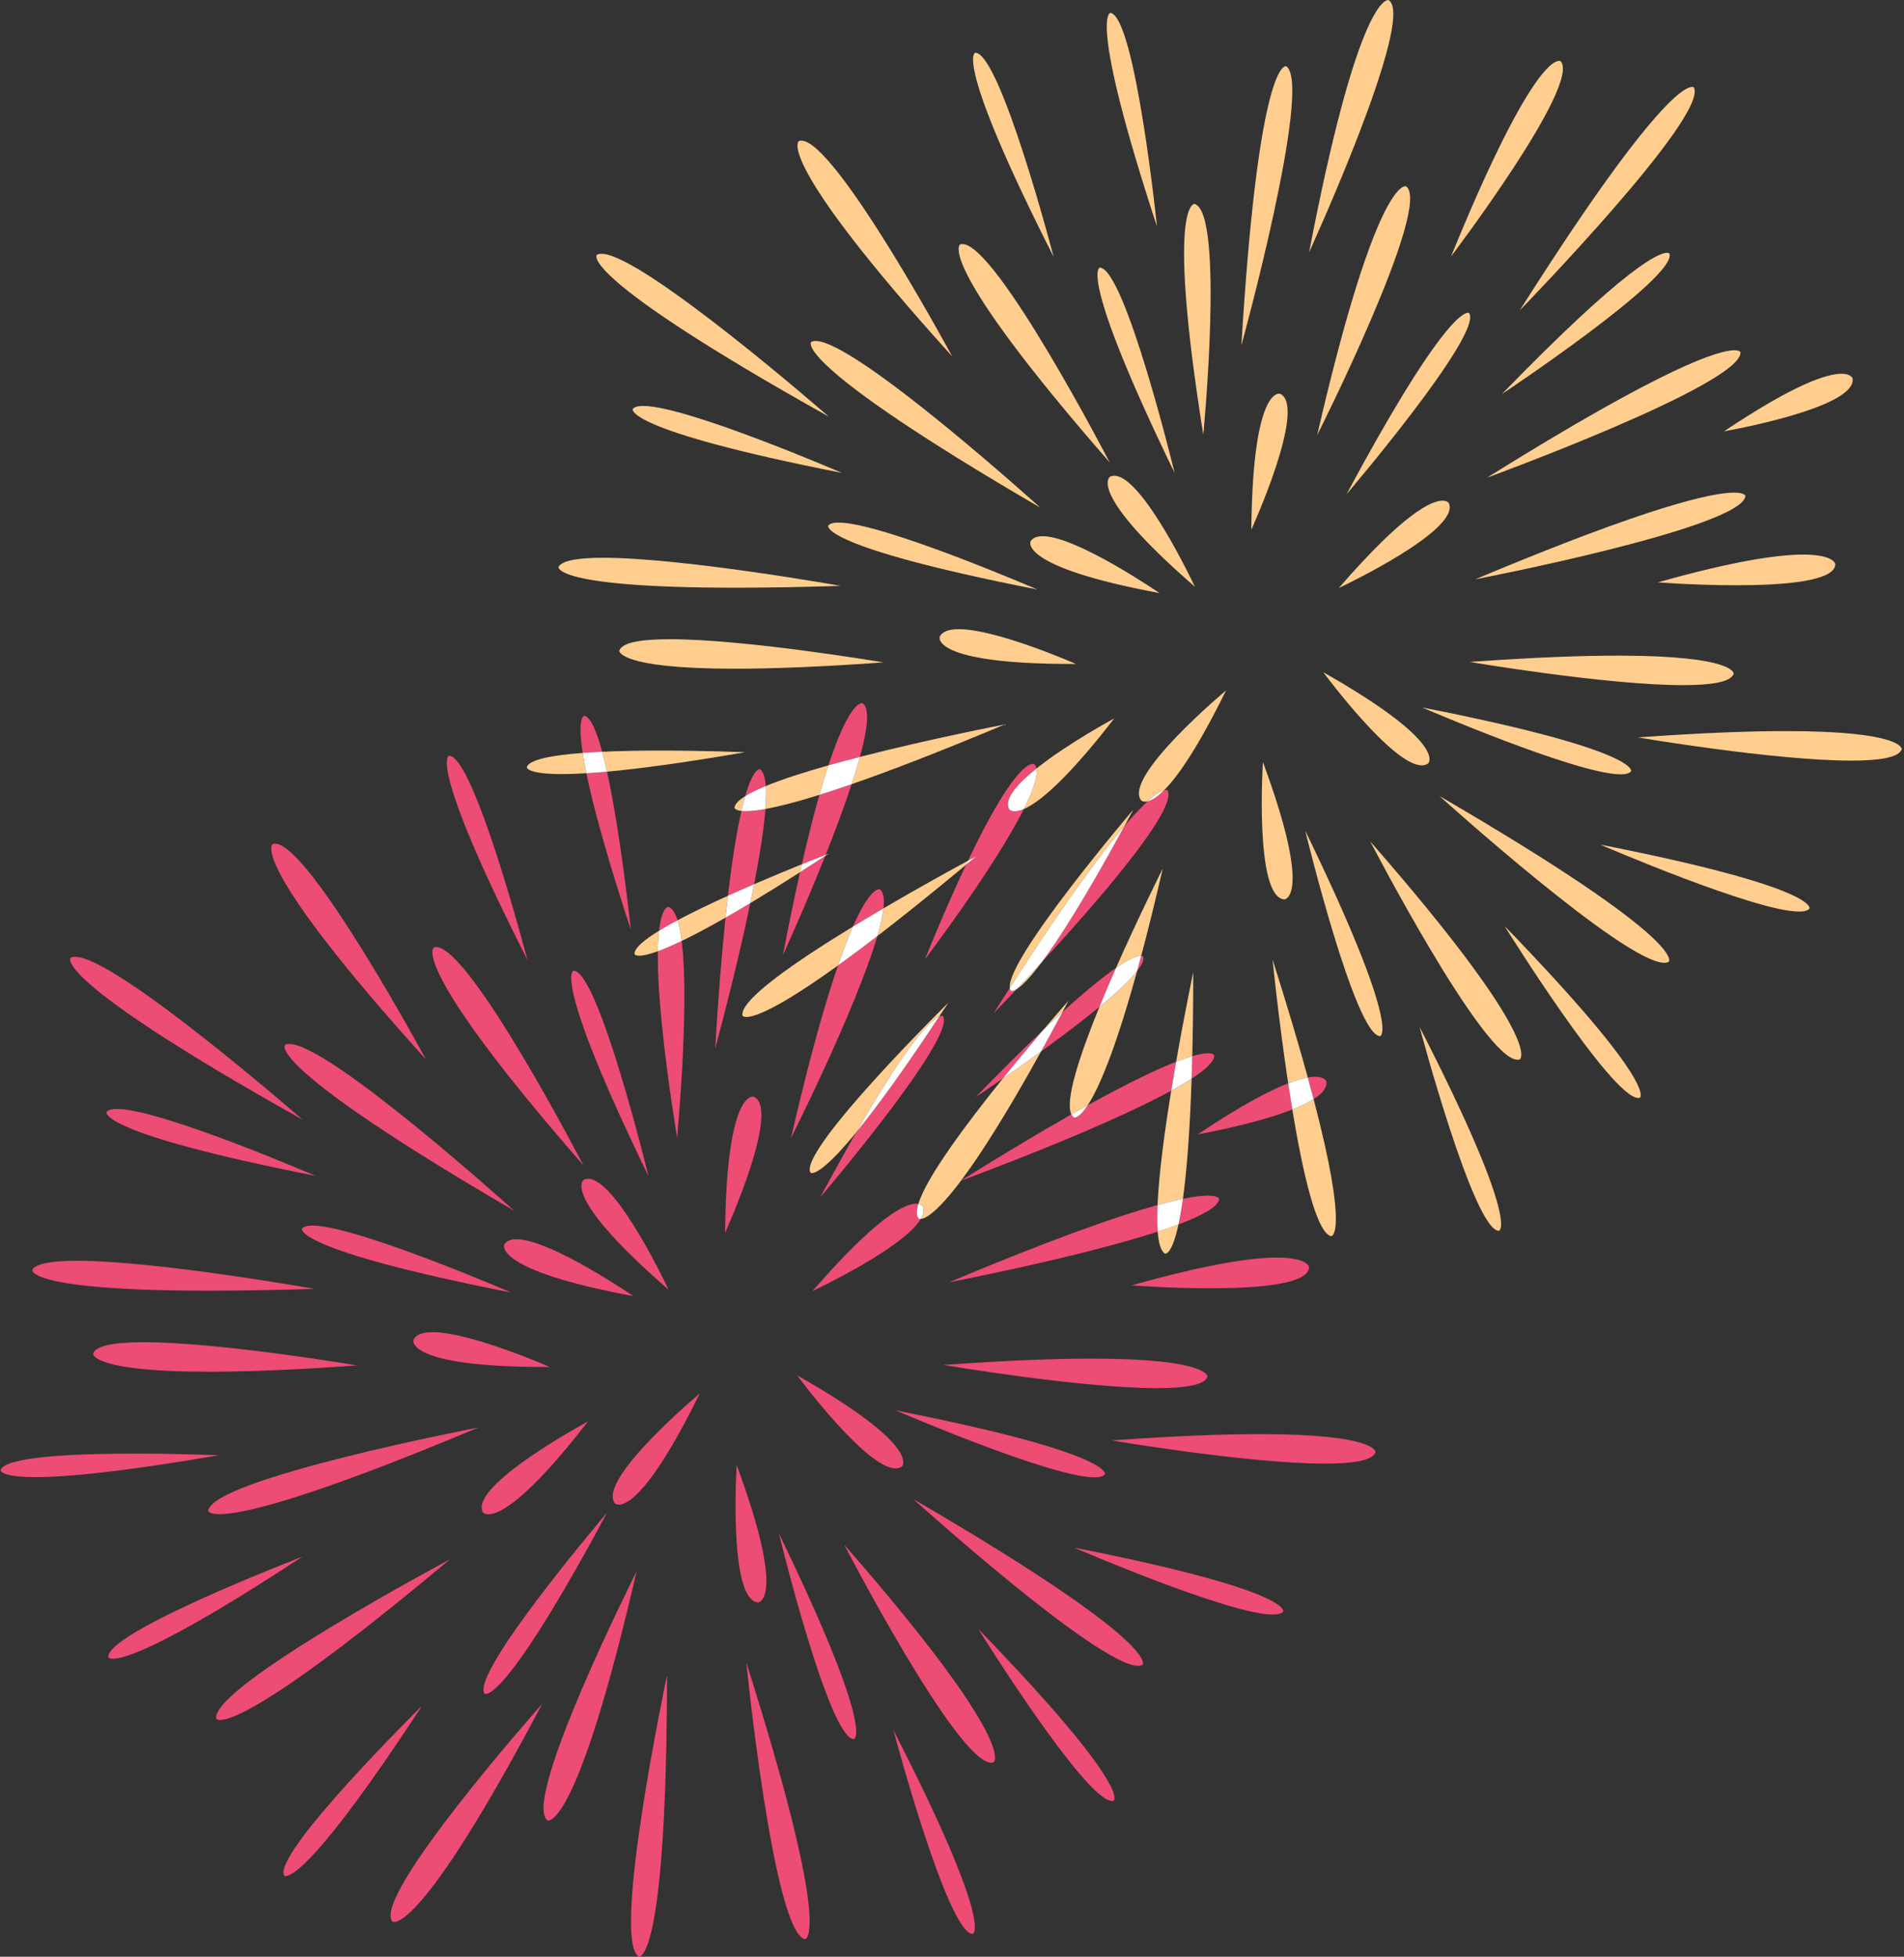 <?xml version="1.0" encoding="UTF-8" standalone="no"?><svg xmlns="http://www.w3.org/2000/svg" xmlns:xlink="http://www.w3.org/1999/xlink" fill="#000000" height="347.8" preserveAspectRatio="xMidYMid meet" version="1" viewBox="43.5 38.7 338.5 347.8" width="338.5" zoomAndPan="magnify"><rect x="43.5" y="38.7" width="338.5" height="347.8" fill="#333333" stroke="none"/><g><g id="change1_1"><path d="M 264.195 100.113 C 267.098 52.188 271.484 50.461 272.102 50.461 C 272.148 50.461 272.176 50.473 272.176 50.473 C 276.949 53.707 264.195 100.113 264.195 100.113" fill="#ffce8f"/></g><g id="change1_2"><path d="M 265.965 132.852 C 266.184 109.961 270.043 108.668 270.914 108.668 C 271.023 108.668 271.086 108.688 271.086 108.688 C 275.953 110.941 265.965 132.852 265.965 132.852" fill="#ffce8f"/></g><g id="change1_3"><path d="M 249.641 144.117 C 224.266 139.398 226.73 134.887 226.73 134.887 C 227.156 134.273 227.906 134.008 228.883 134.008 C 234.926 134.008 249.641 144.117 249.641 144.117" fill="#ffce8f"/></g><g id="change1_4"><path d="M 225.531 182.496 C 227.105 179.355 228.027 176.754 227.758 175.305 C 233.359 170.82 241.602 166.391 241.602 166.391 C 232.863 177.66 228.07 181.402 225.531 182.496" fill="#ffce8f"/></g><g id="change1_5"><path d="M 271.832 198.562 C 266.484 198.188 268.027 174.156 268.027 174.156 C 276.973 198.367 271.832 198.562 271.832 198.562" fill="#ffce8f"/></g><g id="change1_6"><path d="M 247.074 181.191 C 246.609 181.191 246.402 180.988 246.402 180.988 C 242.988 176.855 261.473 161.418 261.473 161.418 C 256.383 171.766 252.836 176.773 250.465 179.148 C 249.945 179.277 249.043 179.746 247.516 181.137 C 247.348 181.176 247.199 181.191 247.074 181.191" fill="#ffce8f"/></g><g id="change1_7"><path d="M 281.523 143.211 C 293.164 129.777 298.047 127.688 299.953 127.688 C 300.82 127.688 301.074 128.113 301.074 128.113 C 303.324 132.98 281.523 143.211 281.523 143.211" fill="#ffce8f"/></g><g id="change1_8"><path d="M 350.012 115.359 C 362.703 106.863 368.371 105.129 370.887 105.129 C 372.617 105.129 372.852 105.953 372.852 105.953 C 373.738 111.242 350.012 115.359 350.012 115.359" fill="#ffce8f"/></g><g id="change1_9"><path d="M 301.469 84.285 C 314.676 51.934 319.527 49.516 320.684 49.516 C 320.887 49.516 320.977 49.59 320.977 49.59 C 324.59 53.828 301.469 84.285 301.469 84.285" fill="#ffce8f"/></g><g id="change1_10"><path d="M 296.262 174.738 C 290.992 174.738 278.762 158.188 278.762 158.188 C 301.207 170.93 297.402 174.391 297.402 174.391 C 297.078 174.629 296.691 174.738 296.262 174.738" fill="#ffce8f"/></g><g id="change1_11"><path d="M 280.152 258.426 C 277.543 257.824 275.109 247.156 273.25 235.906 C 274.707 235.332 276.016 234.715 277.039 234.062 C 283.402 258.344 280.199 258.426 280.152 258.426 M 272.516 231.254 C 270.801 219.871 269.738 209.238 269.738 209.238 C 272.379 217.559 274.426 224.469 276.004 230.211 C 275.105 230.371 273.965 230.688 272.516 231.254" fill="#ffce8f"/></g><g id="change1_12"><path d="M 307.859 123.605 C 339.816 103.664 349.133 100.953 351.836 100.953 C 352.848 100.953 352.934 101.332 352.934 101.332 C 353.07 107.094 307.859 123.605 307.859 123.605" fill="#ffce8f"/></g><g id="change1_13"><path d="M 313.688 93.867 C 336.996 57.062 343.004 54.152 344.32 54.152 C 344.57 54.152 344.652 54.254 344.652 54.254 C 347.27 59.395 313.688 93.867 313.688 93.867" fill="#ffce8f"/></g><g id="change1_14"><path d="M 282.895 126.539 C 299.078 96.398 303.547 94.297 304.48 94.297 C 304.629 94.297 304.688 94.355 304.688 94.355 C 307.227 98.02 282.895 126.539 282.895 126.539" fill="#ffce8f"/></g><g id="change1_15"><path d="M 224.238 214.523 C 225.516 213.172 227.023 211.559 228.66 209.781 C 226.414 212.777 225.043 214.023 224.238 214.523 M 223.027 214.289 C 222.395 209.082 244.992 182.598 244.992 182.598 C 244.465 183.578 243.949 184.531 243.449 185.453 C 239.254 190.379 232.824 199.059 223.027 214.289" fill="#ffce8f"/></g><g id="change1_16"><path d="M 277.668 116.055 C 287.457 73.629 292.547 71.797 293.352 71.797 C 293.43 71.797 293.465 71.812 293.465 71.812 C 298.297 75.105 277.668 116.055 277.668 116.055" fill="#ffce8f"/></g><g id="change1_17"><path d="M 233.973 236.781 C 232.785 234.332 235.461 226.23 238.961 217.66 C 241.867 215.262 244.309 213.023 245.656 211.301 C 241.637 225.895 238.727 232.332 236.875 235.156 C 235.945 235.672 234.98 236.211 233.973 236.781 M 241.91 210.738 C 246.059 201.344 250.219 193.082 250.219 193.082 C 248.852 199.008 247.574 204.145 246.391 208.59 C 246.363 208.59 246.34 208.59 246.309 208.59 C 245.754 208.59 244.531 208.938 241.91 210.738" fill="#ffce8f"/></g><g id="change1_18"><path d="M 228.465 128.941 C 183.742 102.91 187.723 99.48 187.723 99.48 C 187.934 99.363 188.195 99.309 188.508 99.309 C 195.676 99.309 228.465 128.941 228.465 128.941" fill="#ffce8f"/></g><g id="change1_19"><path d="M 339.379 209.828 C 332.211 209.828 299.422 180.191 299.422 180.191 C 344.145 206.23 340.164 209.652 340.164 209.652 C 339.953 209.773 339.691 209.828 339.379 209.828" fill="#ffce8f"/></g><g id="change1_20"><path d="M 252.336 122.785 C 234.977 87.02 239.023 86.27 239.023 86.27 C 243.484 86.359 252.336 122.785 252.336 122.785" fill="#ffce8f"/></g><g id="change1_21"><path d="M 187.852 247.203 C 187.652 247.203 187.586 247.129 187.586 247.129 C 185.371 243.258 212.078 216.945 212.078 216.945 C 211.539 217.773 211.012 218.574 210.492 219.355 C 209.164 219.91 205.379 223.18 195.73 239.961 C 190.426 246.434 188.477 247.203 187.852 247.203" fill="#ffce8f"/></g><g id="change1_22"><path d="M 249.195 78.965 C 236.809 41.191 240.922 40.988 240.922 40.988 C 245.328 41.68 249.195 78.965 249.195 78.965" fill="#ffce8f"/></g><g id="change1_23"><path d="M 288.859 222.867 C 284.402 222.781 275.551 186.352 275.551 186.352 C 292.91 222.113 288.859 222.867 288.859 222.867" fill="#ffce8f"/></g><g id="change1_24"><path d="M 334.766 233.859 C 329.988 233.859 310.984 203.289 310.984 203.289 C 338.652 231.84 335.043 233.82 335.043 233.82 C 334.957 233.848 334.863 233.859 334.766 233.859" fill="#ffce8f"/></g><g id="change1_25"><path d="M 309.984 257.473 C 305.52 257.473 295.887 221.25 295.887 221.25 C 314.02 256.629 309.984 257.473 309.984 257.473" fill="#ffce8f"/></g><g id="change1_26"><path d="M 240.773 120.879 C 209.422 84.984 214.184 82.148 214.184 82.148 C 214.316 82.102 214.453 82.078 214.602 82.078 C 220.676 82.078 240.773 120.879 240.773 120.879" fill="#ffce8f"/></g><g id="change1_27"><path d="M 313.281 227.059 C 307.211 227.055 287.109 188.258 287.109 188.258 C 318.461 224.148 313.703 226.984 313.703 226.984 C 313.57 227.035 313.43 227.059 313.281 227.059" fill="#ffce8f"/></g><g id="change1_28"><path d="M 175.316 182.84 C 174.098 182.703 174.07 182.258 174.07 182.258 C 174.156 181.609 174.844 180.922 175.992 180.203 C 175.773 180.957 175.547 181.828 175.316 182.84 M 179.578 182.492 C 179.695 180.918 179.727 179.535 179.641 178.414 C 182.609 177.191 186.523 175.938 190.773 174.738 C 190.27 176.27 189.734 178.004 189.172 179.984 C 184.859 181.336 181.777 182.094 179.578 182.492 M 194.91 178.082 C 195.473 176.379 195.973 174.746 196.387 173.23 C 208.941 170 222.121 167.469 222.121 167.469 C 210.445 172.371 201.605 175.762 194.91 178.082" fill="#ffce8f"/></g><g id="change1_29"><path d="M 305.766 141.668 C 337.09 128.52 347.992 126.262 351.789 126.262 C 353.777 126.262 353.816 126.879 353.816 126.879 C 353.031 132.59 305.766 141.668 305.766 141.668" fill="#ffce8f"/></g><g id="change1_30"><path d="M 176.211 219.457 C 175.59 219.457 175.492 219.203 175.492 219.203 C 175.039 216.43 184.898 209.641 195.129 203.402 C 194.344 205.188 193.461 207.445 192.477 210.305 C 181.484 218.223 177.578 219.461 176.211 219.457 M 199.477 205.082 C 200.031 203.188 200.414 201.508 200.566 200.152 C 207.047 196.355 212.941 193.125 215.586 191.691 C 215.473 191.93 215.359 192.172 215.242 192.414 C 209.086 197.531 203.875 201.699 199.477 205.082" fill="#ffce8f"/></g><g id="change1_31"><path d="M 227.922 143.48 C 188.914 135.812 190.746 132.121 190.746 132.121 C 191.039 131.75 191.684 131.586 192.602 131.586 C 200.387 131.586 227.922 143.48 227.922 143.48" fill="#ffce8f"/></g><g id="change1_32"><path d="M 157.148 208.57 C 156.402 208.57 156.312 208.297 156.312 208.297 C 156.203 207.285 157.934 205.812 160.668 204.137 C 160.559 205.109 160.484 206.305 160.461 207.777 C 158.75 208.398 157.742 208.57 157.148 208.57 M 164.691 205.949 C 164.512 204.508 164.27 203.254 163.961 202.266 C 166.633 200.84 169.762 199.344 172.914 197.914 C 172.773 199.141 172.629 200.438 172.484 201.805 C 169.305 203.617 166.746 204.965 164.691 205.949 M 176.895 199.219 C 177.129 198.094 177.359 196.969 177.574 195.855 C 180.746 194.488 183.727 193.262 186.055 192.32 C 185.949 192.781 185.84 193.254 185.734 193.727 C 182.434 195.84 179.5 197.656 176.895 199.219 M 190.211 190.836 C 190.234 190.77 190.262 190.703 190.289 190.637 C 190.641 190.5 190.832 190.43 190.832 190.43 C 190.621 190.566 190.414 190.699 190.211 190.836" fill="#ffce8f"/></g><g id="change1_33"><path d="M 193.164 122.75 C 154.156 115.078 155.992 111.387 155.992 111.387 C 156.281 111.02 156.926 110.852 157.844 110.852 C 165.629 110.852 193.164 122.75 193.164 122.75" fill="#ffce8f"/></g><g id="change1_34"><path d="M 331.629 176.332 C 323.844 176.332 296.305 164.438 296.305 164.438 C 335.316 172.105 333.48 175.797 333.48 175.797 C 333.188 176.168 332.547 176.332 331.629 176.332" fill="#ffce8f"/></g><g id="change1_35"><path d="M 363.336 200.723 C 355.551 200.723 328.016 188.828 328.016 188.828 C 367.023 196.5 365.188 200.188 365.188 200.188 C 364.898 200.559 364.254 200.723 363.336 200.723" fill="#ffce8f"/></g><g id="change1_36"><path d="M 174.191 157.559 C 153.254 157.559 153.602 154.355 153.602 154.355 C 154.062 152.863 157.621 152.316 162.594 152.316 C 176.242 152.316 200.531 156.438 200.531 156.438 C 189.262 157.25 180.699 157.559 174.191 157.559" fill="#ffce8f"/></g><g id="change1_37"><path d="M 255.93 142.988 C 236.441 126.066 240.855 123.426 240.855 123.426 C 241.094 123.312 241.344 123.262 241.605 123.262 C 246.695 123.262 255.93 142.988 255.93 142.988" fill="#ffce8f"/></g><g id="change1_38"><path d="M 234.078 156.715 C 209.012 156.715 210.559 151.91 210.559 151.91 C 211 150.926 212.246 150.531 213.957 150.531 C 220.738 150.531 234.789 156.715 234.789 156.715 C 234.547 156.715 234.312 156.715 234.078 156.715" fill="#ffce8f"/></g><g id="change1_39"><path d="M 143.402 176.289 C 137.035 176.289 137.152 175.055 137.152 175.055 C 137.578 173.695 141.688 172.934 147.09 172.527 C 147.246 173.562 147.461 174.758 147.746 176.141 C 146.035 176.246 144.605 176.289 143.402 176.289 M 151.418 175.859 C 151.141 174.602 150.855 173.41 150.562 172.32 C 153.906 172.164 157.512 172.109 160.93 172.109 C 168.961 172.109 175.934 172.41 175.934 172.41 C 164.941 174.305 157.062 175.344 151.418 175.859" fill="#ffce8f"/></g><g id="change1_40"><path d="M 257.426 115.988 C 251.008 75.691 255.535 74.945 255.883 74.945 C 255.895 74.945 255.902 74.945 255.902 74.945 C 261.199 76.738 257.426 115.988 257.426 115.988" fill="#ffce8f"/></g><g id="change1_41"><path d="M 250.676 261.531 C 250.637 261.531 250.617 261.523 250.617 261.523 C 249.887 261.09 249.48 259.688 249.32 257.617 C 250.637 257.188 251.879 256.762 253.02 256.332 C 251.957 261.219 250.922 261.531 250.676 261.531 M 249.293 252.887 C 249.535 247.254 250.562 239.691 251.723 232.566 C 253.074 231.828 254.297 231.113 255.348 230.43 C 255.02 240.398 254.441 247.176 253.805 251.781 C 252.555 252.035 251.066 252.395 249.293 252.887 M 252.594 227.422 C 254.141 218.578 255.641 211.496 255.641 211.496 C 255.637 217.07 255.57 222.023 255.465 226.426 C 254.676 226.656 253.73 226.977 252.594 227.422" fill="#ffce8f"/></g><g id="change1_42"><path d="M 276.242 83.527 C 284.516 40.414 289.547 38.715 290.289 38.715 C 290.355 38.715 290.387 38.73 290.387 38.73 C 295.336 41.84 276.242 83.527 276.242 83.527" fill="#ffce8f"/></g><g id="change1_43"><path d="M 207.191 255.363 C 207.68 254.523 207.832 253.742 207.52 253.066 C 207.52 253.066 207.34 252.77 206.77 252.672 C 208.242 247.895 215.297 238.441 221.781 230.41 C 223.719 229.07 226.086 227.41 228.578 225.602 C 222.227 237.082 217.648 244.16 214.387 248.516 C 214.359 248.531 214.332 248.547 214.305 248.562 C 214.305 248.562 214.324 248.555 214.363 248.543 C 209.934 254.445 207.93 255.312 207.191 255.363 M 228.945 221.789 C 231.633 218.637 233.445 216.594 233.445 216.594 C 233.09 217.27 232.738 217.93 232.391 218.586 C 231.324 219.555 230.176 220.621 228.945 221.789" fill="#ffce8f"/></g><g id="change1_44"><path d="M 190.848 112.758 C 145.688 87.492 149.605 84 149.605 84 C 149.824 83.871 150.102 83.812 150.438 83.812 C 157.695 83.812 190.848 112.758 190.848 112.758" fill="#ffce8f"/></g><g id="change1_45"><path d="M 174.242 143.16 C 141.656 143.16 142.801 139.449 142.801 139.449 C 143.441 138.285 146.449 137.84 150.699 137.84 C 164.898 137.84 192.965 142.836 192.965 142.836 C 185.73 143.062 179.543 143.16 174.242 143.16" fill="#ffce8f"/></g><g id="change1_46"><path d="M 310.512 108.746 C 332.688 85.91 338.449 83.633 339.863 83.633 C 340.219 83.633 340.301 83.773 340.301 83.773 C 341.734 87.996 310.512 108.746 310.512 108.746" fill="#ffce8f"/></g><g id="change1_47"><path d="M 230.82 84.359 C 212.848 48.895 216.883 48.07 216.883 48.07 C 221.344 48.086 230.82 84.359 230.82 84.359" fill="#ffce8f"/></g><g id="change1_48"><path d="M 212.777 102.043 C 180.812 66.691 185.523 63.777 185.523 63.777 C 185.664 63.727 185.809 63.699 185.969 63.699 C 192.07 63.699 212.777 102.043 212.777 102.043" fill="#ffce8f"/></g><g id="change1_49"><path d="M 342.734 160.48 C 329.09 160.48 304.793 156.355 304.793 156.355 C 316.059 155.547 324.613 155.234 331.121 155.234 C 352.07 155.234 351.723 158.441 351.723 158.441 C 351.262 159.934 347.707 160.48 342.734 160.48" fill="#ffce8f"/></g><g id="change1_50"><path d="M 372.613 173.895 C 358.969 173.895 334.672 169.77 334.672 169.77 C 345.938 168.961 354.492 168.648 361 168.648 C 381.949 168.648 381.602 171.855 381.602 171.855 C 381.141 173.348 377.586 173.895 372.613 173.895" fill="#ffce8f"/></g><g id="change1_51"><path d="M 352.16 142.727 C 344.934 142.727 338.234 142.211 338.234 142.211 C 351.934 138.348 359.688 137.27 364.078 137.27 C 369.586 137.27 369.793 138.965 369.793 138.965 C 369.758 142.023 360.602 142.727 352.16 142.727" fill="#ffce8f"/></g><g id="change2_1"><path d="M 170.641 225.066 C 171.211 215.637 171.84 207.996 172.484 201.805 C 173.84 201.031 175.305 200.172 176.895 199.219 C 174.238 211.98 170.641 225.066 170.641 225.066 M 172.914 197.914 C 173.73 190.969 174.555 186.16 175.316 182.84 C 175.535 182.863 175.793 182.875 176.098 182.875 C 176.898 182.875 178.016 182.777 179.578 182.492 C 179.305 186.164 178.543 190.891 177.574 195.855 C 176.051 196.516 174.477 197.207 172.914 197.914 M 175.992 180.203 C 177.273 175.75 178.273 175.418 178.547 175.418 C 178.594 175.418 178.621 175.43 178.621 175.43 C 179.207 175.824 179.527 176.875 179.641 178.414 C 178.168 179.02 176.926 179.621 175.992 180.203" fill="#ed4c74"/></g><g id="change3_1"><path d="M 176.098 182.875 C 175.793 182.875 175.535 182.863 175.316 182.84 C 175.547 181.828 175.773 180.957 175.992 180.203 C 176.926 179.621 178.168 179.02 179.641 178.414 C 179.727 179.535 179.695 180.918 179.578 182.492 C 178.016 182.777 176.898 182.875 176.098 182.875" fill="#ffffff"/></g><g id="change3_2"><path d="M 172.484 201.805 C 172.629 200.438 172.773 199.141 172.914 197.914 C 174.477 197.207 176.051 196.516 177.574 195.855 C 177.359 196.969 177.129 198.094 176.895 199.219 C 175.305 200.172 173.84 201.031 172.484 201.805" fill="#ffffff"/></g><g id="change2_2"><path d="M 172.406 257.809 C 172.629 234.914 176.488 233.621 177.359 233.621 C 177.469 233.621 177.531 233.645 177.531 233.645 C 182.395 235.898 172.406 257.809 172.406 257.809" fill="#ed4c74"/></g><g id="change2_3"><path d="M 156.086 269.07 C 130.711 264.355 133.176 259.84 133.176 259.84 C 133.602 259.227 134.352 258.965 135.324 258.965 C 141.371 258.965 156.086 269.07 156.086 269.07" fill="#ed4c74"/></g><g id="change2_4"><path d="M 130.352 307.852 C 129.594 307.852 129.344 307.48 129.344 307.48 C 126.832 302.742 148.047 291.344 148.047 291.344 C 136.887 305.73 132.164 307.852 130.352 307.852" fill="#ed4c74"/></g><g id="change2_5"><path d="M 178.277 323.52 C 172.93 323.145 174.473 299.113 174.473 299.113 C 183.418 323.32 178.277 323.52 178.277 323.52" fill="#ed4c74"/></g><g id="change2_6"><path d="M 153.52 306.145 C 153.051 306.145 152.848 305.945 152.848 305.945 C 149.434 301.809 167.914 286.371 167.914 286.371 C 159.223 304.055 155.02 306.145 153.52 306.145" fill="#ed4c74"/></g><g id="change2_7"><path d="M 187.969 268.164 C 199.609 254.73 204.488 252.641 206.398 252.641 C 206.539 252.641 206.66 252.652 206.77 252.672 C 206.398 253.879 206.383 254.789 206.824 255.301 C 206.824 255.301 206.91 255.367 207.117 255.367 C 207.141 255.367 207.164 255.363 207.191 255.363 C 204.137 260.578 187.969 268.164 187.969 268.164" fill="#ed4c74"/></g><g id="change3_3"><path d="M 207.117 255.367 C 206.91 255.367 206.824 255.301 206.824 255.301 C 206.383 254.789 206.398 253.879 206.77 252.672 C 207.34 252.77 207.52 253.066 207.52 253.066 C 207.832 253.742 207.68 254.523 207.191 255.363 C 207.164 255.363 207.141 255.367 207.117 255.367" fill="#ffffff"/></g><g id="change2_8"><path d="M 256.457 240.316 C 264.047 235.234 269.121 232.57 272.516 231.254 C 272.75 232.797 272.996 234.359 273.25 235.906 C 266.477 238.578 256.457 240.316 256.457 240.316 M 277.039 234.062 C 276.719 232.84 276.375 231.559 276.004 230.211 C 276.523 230.121 276.961 230.082 277.332 230.082 C 279.062 230.082 279.297 230.906 279.297 230.906 C 279.48 232.02 278.578 233.082 277.039 234.062" fill="#ed4c74"/></g><g id="change3_4"><path d="M 273.25 235.906 C 272.996 234.359 272.75 232.797 272.516 231.254 C 273.965 230.688 275.105 230.371 276.004 230.211 C 276.375 231.559 276.719 232.84 277.039 234.062 C 276.016 234.715 274.707 235.332 273.25 235.906" fill="#ffffff"/></g><g id="change2_9"><path d="M 207.914 209.242 C 210.719 202.367 213.148 196.848 215.242 192.414 C 215.84 191.918 216.438 191.418 217.051 190.902 C 217.051 190.902 216.523 191.184 215.586 191.691 C 223.109 175.922 226.234 174.465 227.129 174.465 C 227.332 174.465 227.422 174.539 227.422 174.539 C 227.59 174.738 227.699 174.996 227.758 175.305 C 224.375 178.012 221.953 180.742 222.898 182.527 C 222.898 182.527 223.148 182.898 223.906 182.898 C 224.301 182.898 224.832 182.797 225.531 182.496 C 220.316 192.906 207.914 209.242 207.914 209.242" fill="#ed4c74"/></g><g id="change3_5"><path d="M 223.906 182.898 C 223.148 182.898 222.898 182.527 222.898 182.527 C 221.953 180.742 224.375 178.012 227.758 175.305 C 228.027 176.754 227.105 179.355 225.531 182.496 C 224.832 182.797 224.301 182.898 223.906 182.898" fill="#ffffff"/></g><g id="change3_6"><path d="M 215.242 192.414 C 215.359 192.172 215.473 191.93 215.586 191.691 C 216.523 191.184 217.051 190.902 217.051 190.902 C 216.438 191.418 215.84 191.918 215.242 192.414" fill="#ffffff"/></g><g id="change2_10"><path d="M 202.707 299.695 C 197.438 299.695 185.203 283.145 185.203 283.145 C 207.652 295.883 203.848 299.348 203.848 299.348 C 203.52 299.586 203.137 299.695 202.707 299.695" fill="#ed4c74"/></g><g id="change2_11"><path d="M 186.598 383.383 C 180.98 382.082 176.18 334.195 176.18 334.195 C 191.766 383.25 186.652 383.383 186.598 383.383" fill="#ed4c74"/></g><g id="change2_12"><path d="M 214.363 248.543 C 214.371 248.531 214.379 248.523 214.387 248.516 C 222.188 243.645 228.641 239.805 233.973 236.781 C 234.086 237.016 234.234 237.195 234.418 237.324 C 234.418 237.324 234.457 237.34 234.535 237.34 C 234.809 237.34 235.586 237.129 236.875 235.156 C 244.285 231.059 249.254 228.719 252.594 227.422 C 252.301 229.086 252.008 230.812 251.723 232.566 C 239.223 239.395 215.688 248.059 214.363 248.543 M 255.348 230.43 C 255.391 229.148 255.43 227.812 255.465 226.426 C 256.816 226.031 257.699 225.906 258.281 225.906 C 259.289 225.906 259.379 226.285 259.379 226.285 C 259.402 227.355 257.867 228.793 255.348 230.43" fill="#ed4c74"/></g><g id="change3_7"><path d="M 234.535 237.34 C 234.457 237.34 234.418 237.324 234.418 237.324 C 234.234 237.195 234.086 237.016 233.973 236.781 C 234.98 236.211 235.945 235.672 236.875 235.156 C 235.586 237.129 234.809 237.34 234.535 237.34" fill="#ffffff"/></g><g id="change3_8"><path d="M 251.723 232.566 C 252.008 230.812 252.301 229.086 252.594 227.422 C 253.73 226.977 254.676 226.656 255.465 226.426 C 255.43 227.812 255.391 229.148 255.348 230.43 C 254.297 231.113 253.074 231.828 251.723 232.566" fill="#ffffff"/></g><g id="change3_9"><path d="M 214.305 248.562 C 214.332 248.547 214.359 248.531 214.387 248.516 C 214.379 248.523 214.371 248.531 214.363 248.543 C 214.324 248.555 214.305 248.562 214.305 248.562" fill="#ffffff"/></g><g id="change2_13"><path d="M 220.133 218.82 C 221.129 217.25 222.094 215.738 223.027 214.289 C 223.051 214.484 223.105 214.648 223.199 214.781 C 223.199 214.781 223.258 214.84 223.406 214.84 C 223.566 214.84 223.832 214.777 224.238 214.523 C 221.746 217.164 220.133 218.82 220.133 218.82 M 228.66 209.781 C 231.711 205.719 236.379 198.441 243.449 185.453 C 245.141 183.465 246.473 182.086 247.516 181.137 C 248.164 180.988 249.129 180.488 250.465 179.148 C 250.586 179.117 250.684 179.105 250.766 179.105 C 251.012 179.105 251.094 179.211 251.094 179.211 C 252.848 182.645 238.418 199.188 228.66 209.781" fill="#ed4c74"/></g><g id="change3_10"><path d="M 247.516 181.137 C 249.043 179.746 249.945 179.277 250.465 179.148 C 249.129 180.488 248.164 180.988 247.516 181.137" fill="#ffffff"/></g><g id="change3_11"><path d="M 223.406 214.84 C 223.258 214.84 223.199 214.781 223.199 214.781 C 223.105 214.648 223.051 214.484 223.027 214.289 C 232.824 199.059 239.254 190.379 243.449 185.453 C 236.379 198.441 231.711 205.719 228.66 209.781 C 227.023 211.559 225.516 213.172 224.238 214.523 C 223.832 214.777 223.566 214.84 223.406 214.84" fill="#ffffff"/></g><g id="change2_14"><path d="M 189.34 251.492 C 191.715 247.074 193.836 243.254 195.73 239.961 C 199.113 235.832 203.859 229.391 210.492 219.355 C 210.684 219.277 210.824 219.254 210.922 219.254 C 211.074 219.254 211.133 219.309 211.133 219.309 C 213.672 222.973 189.34 251.492 189.34 251.492" fill="#ed4c74"/></g><g id="change3_12"><path d="M 195.73 239.961 C 205.379 223.18 209.164 219.91 210.492 219.355 C 203.859 229.391 199.113 235.832 195.73 239.961" fill="#ffffff"/></g><g id="change2_15"><path d="M 129.852 339.793 C 129.699 339.793 129.645 339.734 129.645 339.734 C 127.102 336.07 151.438 307.551 151.438 307.551 C 135.254 337.688 130.785 339.793 129.852 339.793" fill="#ed4c74"/></g><g id="change2_16"><path d="M 184.113 241.008 C 187.438 226.598 190.219 216.867 192.477 210.305 C 194.547 208.812 196.867 207.086 199.477 205.082 C 195.707 217.992 184.113 241.008 184.113 241.008 M 195.129 203.402 C 197.848 197.23 199.383 196.75 199.797 196.75 C 199.871 196.75 199.91 196.766 199.91 196.766 C 200.59 197.227 200.766 198.43 200.566 200.152 C 198.781 201.203 196.949 202.297 195.129 203.402" fill="#ed4c74"/></g><g id="change3_13"><path d="M 192.477 210.305 C 193.461 207.445 194.344 205.188 195.129 203.402 C 196.949 202.297 198.781 201.203 200.566 200.152 C 200.414 201.508 200.031 203.188 199.477 205.082 C 196.867 207.086 194.547 208.812 192.477 210.305" fill="#ffffff"/></g><g id="change2_17"><path d="M 140.977 362.293 C 140.902 362.293 140.863 362.277 140.863 362.277 C 136.031 358.984 156.664 318.039 156.664 318.039 C 146.875 360.465 141.785 362.293 140.977 362.293" fill="#ed4c74"/></g><g id="change2_18"><path d="M 134.906 253.898 C 90.188 227.863 94.168 224.438 94.168 224.438 C 94.375 224.316 94.641 224.262 94.953 224.262 C 102.117 224.262 134.906 253.898 134.906 253.898" fill="#ed4c74"/></g><g id="change2_19"><path d="M 245.824 334.781 C 238.656 334.781 205.867 305.145 205.867 305.145 C 250.586 331.184 246.609 334.609 246.609 334.609 C 246.398 334.727 246.137 334.781 245.824 334.781" fill="#ed4c74"/></g><g id="change2_20"><path d="M 158.781 247.742 C 141.418 211.977 145.469 211.223 145.469 211.223 C 149.93 211.312 158.781 247.742 158.781 247.742" fill="#ed4c74"/></g><g id="change2_21"><path d="M 94.293 372.16 C 94.098 372.16 94.031 372.086 94.031 372.086 C 91.816 368.211 118.523 341.898 118.523 341.898 C 100.168 369.965 95.352 372.16 94.293 372.16" fill="#ed4c74"/></g><g id="change2_22"><path d="M 155.641 203.922 C 151.223 190.445 148.902 181.754 147.746 176.141 C 148.852 176.074 150.07 175.98 151.418 175.859 C 153.898 187.113 155.641 203.922 155.641 203.922 M 147.09 172.527 C 146.098 166.004 147.367 165.938 147.367 165.938 C 148.484 166.113 149.566 168.645 150.562 172.32 C 149.363 172.375 148.199 172.445 147.09 172.527" fill="#ed4c74"/></g><g id="change3_14"><path d="M 147.746 176.141 C 147.461 174.758 147.246 173.562 147.09 172.527 C 148.199 172.445 149.363 172.375 150.562 172.32 C 150.855 173.41 151.141 174.602 151.418 175.859 C 150.07 175.98 148.852 176.074 147.746 176.141" fill="#ffffff"/></g><g id="change2_23"><path d="M 195.305 347.824 C 190.848 347.73 181.992 311.305 181.992 311.305 C 199.355 347.066 195.305 347.824 195.305 347.824" fill="#ed4c74"/></g><g id="change2_24"><path d="M 241.211 358.812 C 236.434 358.812 217.43 328.246 217.43 328.246 C 245.098 356.789 241.488 358.773 241.488 358.773 C 241.402 358.801 241.309 358.812 241.211 358.812" fill="#ed4c74"/></g><g id="change2_25"><path d="M 216.43 382.43 C 211.965 382.426 202.328 346.203 202.328 346.203 C 220.461 381.586 216.43 382.43 216.43 382.43" fill="#ed4c74"/></g><g id="change2_26"><path d="M 147.219 245.832 C 115.867 209.938 120.629 207.105 120.629 207.105 C 120.762 207.059 120.898 207.035 121.047 207.035 C 127.121 207.035 147.219 245.832 147.219 245.832" fill="#ed4c74"/></g><g id="change2_27"><path d="M 219.727 352.012 C 213.652 352.012 193.555 313.215 193.555 313.215 C 224.906 349.105 220.145 351.938 220.145 351.938 C 220.016 351.988 219.875 352.012 219.727 352.012" fill="#ed4c74"/></g><g id="change2_28"><path d="M 82.539 307.832 C 80.555 307.832 80.516 307.215 80.516 307.215 C 81.301 301.504 128.566 292.422 128.566 292.422 C 97.238 305.574 86.332 307.832 82.539 307.832" fill="#ed4c74"/></g><g id="change2_29"><path d="M 212.207 266.621 C 230.895 258.777 242.312 254.809 249.293 252.887 C 249.215 254.684 249.215 256.289 249.32 257.617 C 235.137 262.219 212.207 266.621 212.207 266.621 M 253.02 256.332 C 253.281 255.117 253.547 253.625 253.805 251.781 C 255.875 251.355 257.281 251.215 258.234 251.215 C 260.223 251.215 260.262 251.832 260.262 251.832 C 260.074 253.195 257.234 254.754 253.02 256.332" fill="#ed4c74"/></g><g id="change3_15"><path d="M 249.32 257.617 C 249.215 256.289 249.215 254.684 249.293 252.887 C 251.066 252.395 252.555 252.035 253.805 251.781 C 253.547 253.625 253.281 255.117 253.02 256.332 C 251.879 256.762 250.637 257.188 249.32 257.617" fill="#ffffff"/></g><g id="change2_30"><path d="M 82.656 344.414 C 82.035 344.414 81.938 344.16 81.938 344.16 C 81.008 338.469 123.496 315.859 123.496 315.859 C 92.859 341.492 84.758 344.414 82.656 344.414" fill="#ed4c74"/></g><g id="change2_31"><path d="M 134.367 268.438 C 95.355 260.766 97.191 257.074 97.191 257.074 C 97.484 256.707 98.125 256.539 99.043 256.539 C 106.828 256.539 134.367 268.438 134.367 268.438" fill="#ed4c74"/></g><g id="change2_32"><path d="M 63.594 333.527 C 62.848 333.527 62.758 333.254 62.758 333.254 C 62.277 328.816 97.277 315.383 97.277 315.383 C 72.824 331.406 65.668 333.527 63.594 333.527" fill="#ed4c74"/></g><g id="change2_33"><path d="M 99.609 247.703 C 60.598 240.031 62.434 236.344 62.434 236.344 C 62.727 235.973 63.367 235.809 64.285 235.809 C 72.074 235.809 99.609 247.703 99.609 247.703" fill="#ed4c74"/></g><g id="change2_34"><path d="M 238.07 301.285 C 230.285 301.285 202.75 289.391 202.75 289.391 C 241.762 297.062 239.926 300.75 239.926 300.75 C 239.633 301.121 238.988 301.285 238.07 301.285" fill="#ed4c74"/></g><g id="change2_35"><path d="M 269.781 325.676 C 261.992 325.676 234.461 313.781 234.461 313.781 C 273.469 321.453 271.633 325.141 271.633 325.141 C 271.344 325.512 270.699 325.676 269.781 325.676" fill="#ed4c74"/></g><g id="change2_36"><path d="M 80.648 282.516 C 59.699 282.516 60.047 279.309 60.047 279.309 C 60.508 277.816 64.062 277.27 69.031 277.27 C 82.68 277.27 106.977 281.395 106.977 281.395 C 95.711 282.203 87.156 282.516 80.648 282.516" fill="#ed4c74"/></g><g id="change2_37"><path d="M 162.371 267.945 C 142.887 251.02 147.297 248.379 147.297 248.379 C 147.535 248.266 147.785 248.215 148.051 248.215 C 153.141 248.215 162.371 267.945 162.371 267.945" fill="#ed4c74"/></g><g id="change2_38"><path d="M 140.508 281.668 C 115.453 281.668 117.004 276.863 117.004 276.863 C 117.445 275.879 118.691 275.484 120.402 275.484 C 127.18 275.484 141.234 281.668 141.234 281.668 C 140.988 281.668 140.746 281.668 140.508 281.668" fill="#ed4c74"/></g><g id="change2_39"><path d="M 49.84 301.246 C 43.477 301.246 43.598 300.012 43.598 300.012 C 44.352 297.59 56.801 297.066 67.395 297.066 C 75.418 297.066 82.379 297.363 82.379 297.363 C 64.695 300.41 55.074 301.246 49.84 301.246" fill="#ed4c74"/></g><g id="change2_40"><path d="M 163.871 240.941 C 161.105 223.578 160.371 213.559 160.461 207.777 C 161.559 207.379 162.941 206.793 164.691 205.949 C 166.133 217.402 163.871 240.941 163.871 240.941 M 160.668 204.137 C 161.125 200.055 162.168 199.898 162.324 199.898 C 162.34 199.898 162.344 199.898 162.344 199.898 C 163.023 200.129 163.551 200.973 163.961 202.266 C 162.758 202.906 161.648 203.531 160.668 204.137" fill="#ed4c74"/></g><g id="change3_16"><path d="M 160.461 207.777 C 160.484 206.305 160.559 205.109 160.668 204.137 C 161.648 203.531 162.758 202.906 163.961 202.266 C 164.27 203.254 164.512 204.508 164.691 205.949 C 162.941 206.793 161.559 207.379 160.461 207.777" fill="#ffffff"/></g><g id="change2_41"><path d="M 157.117 386.484 C 157.082 386.484 157.062 386.477 157.062 386.477 C 152.105 383.535 162.086 336.449 162.086 336.449 C 162.027 384.969 157.664 386.484 157.117 386.484" fill="#ed4c74"/></g><g id="change2_42"><path d="M 182.688 208.48 C 183.758 202.895 184.773 198.008 185.734 193.727 C 187.156 192.82 188.648 191.855 190.211 190.836 C 186.453 200.254 182.688 208.48 182.688 208.48 M 186.055 192.32 C 187.176 187.418 188.215 183.355 189.172 179.984 C 190.887 179.445 192.789 178.82 194.91 178.082 C 193.598 182.086 191.945 186.473 190.289 190.637 C 189.531 190.934 188.023 191.523 186.055 192.32 M 190.773 174.738 C 194.211 164.309 196.281 163.672 196.734 163.672 C 196.801 163.672 196.832 163.684 196.832 163.684 C 198.184 164.535 197.742 168.262 196.387 173.23 C 194.484 173.719 192.598 174.227 190.773 174.738" fill="#ed4c74"/></g><g id="change3_17"><path d="M 189.172 179.984 C 189.734 178.004 190.27 176.27 190.773 174.738 C 192.598 174.227 194.484 173.719 196.387 173.23 C 195.973 174.746 195.473 176.379 194.91 178.082 C 192.789 178.82 190.887 179.445 189.172 179.984" fill="#ffffff"/></g><g id="change3_18"><path d="M 185.734 193.727 C 185.84 193.254 185.949 192.781 186.055 192.32 C 188.023 191.523 189.531 190.934 190.289 190.637 C 190.262 190.703 190.234 190.77 190.211 190.836 C 188.648 191.855 187.156 192.82 185.734 193.727" fill="#ffffff"/></g><g id="change2_43"><path d="M 113.562 380.32 C 113.355 380.32 113.27 380.254 113.27 380.254 C 109.445 375.828 139.891 341.547 139.891 341.547 C 120.738 377.785 114.84 380.32 113.562 380.32" fill="#ed4c74"/></g><g id="change2_44"><path d="M 97.293 237.715 C 52.133 212.449 56.051 208.949 56.051 208.949 C 56.27 208.824 56.547 208.766 56.879 208.766 C 64.141 208.766 97.293 237.715 97.293 237.715" fill="#ed4c74"/></g><g id="change2_45"><path d="M 80.688 268.113 C 48.098 268.113 49.246 264.402 49.246 264.402 C 49.887 263.238 52.895 262.793 57.148 262.793 C 71.348 262.793 99.41 267.789 99.41 267.789 C 92.176 268.016 85.988 268.113 80.688 268.113" fill="#ed4c74"/></g><g id="change2_46"><path d="M 216.953 233.699 C 221.648 228.863 225.609 224.953 228.945 221.789 C 226.922 224.164 224.398 227.176 221.781 230.41 C 218.895 232.41 216.953 233.699 216.953 233.699 M 228.578 225.602 C 229.785 223.426 231.055 221.09 232.391 218.586 C 236.742 214.621 239.785 212.203 241.91 210.738 C 240.906 213.016 239.906 215.352 238.961 217.66 C 235.789 220.277 232.059 223.082 228.578 225.602 M 245.656 211.301 C 245.898 210.43 246.141 209.523 246.391 208.59 C 246.676 208.609 246.742 208.727 246.742 208.727 C 246.941 209.309 246.523 210.199 245.656 211.301" fill="#ed4c74"/></g><g id="change3_19"><path d="M 238.961 217.66 C 239.906 215.352 240.906 213.016 241.91 210.738 C 244.531 208.938 245.754 208.59 246.309 208.59 C 246.34 208.59 246.363 208.59 246.391 208.59 C 246.141 209.523 245.898 210.43 245.656 211.301 C 244.309 213.023 241.867 215.262 238.961 217.66" fill="#ffffff"/></g><g id="change3_20"><path d="M 221.781 230.41 C 224.398 227.176 226.922 224.164 228.945 221.789 C 230.176 220.621 231.324 219.555 232.391 218.586 C 231.055 221.09 229.785 223.426 228.578 225.602 C 226.086 227.41 223.719 229.07 221.781 230.41" fill="#ffffff"/></g><g id="change2_47"><path d="M 137.262 209.312 C 119.289 173.852 123.328 173.023 123.328 173.023 C 127.789 173.039 137.262 209.312 137.262 209.312" fill="#ed4c74"/></g><g id="change2_48"><path d="M 119.219 226.996 C 87.258 191.648 91.969 188.73 91.969 188.73 C 92.105 188.68 92.254 188.656 92.41 188.656 C 98.516 188.656 119.219 226.996 119.219 226.996" fill="#ed4c74"/></g><g id="change2_49"><path d="M 249.18 285.434 C 235.531 285.434 211.234 281.309 211.234 281.309 C 222.504 280.496 231.062 280.188 237.566 280.188 C 258.516 280.188 258.168 283.395 258.168 283.395 C 257.707 284.887 254.148 285.434 249.18 285.434" fill="#ed4c74"/></g><g id="change2_50"><path d="M 279.062 298.848 C 265.414 298.848 241.117 294.727 241.117 294.727 C 252.383 293.914 260.941 293.605 267.449 293.605 C 288.395 293.605 288.047 296.812 288.047 296.812 C 287.586 298.301 284.027 298.848 279.062 298.848" fill="#ed4c74"/></g><g id="change2_51"><path d="M 258.602 267.684 C 251.375 267.684 244.68 267.164 244.68 267.164 C 258.379 263.301 266.133 262.227 270.523 262.227 C 276.031 262.227 276.234 263.922 276.234 263.922 C 276.199 266.977 267.039 267.684 258.602 267.684" fill="#ed4c74"/></g></g></svg>